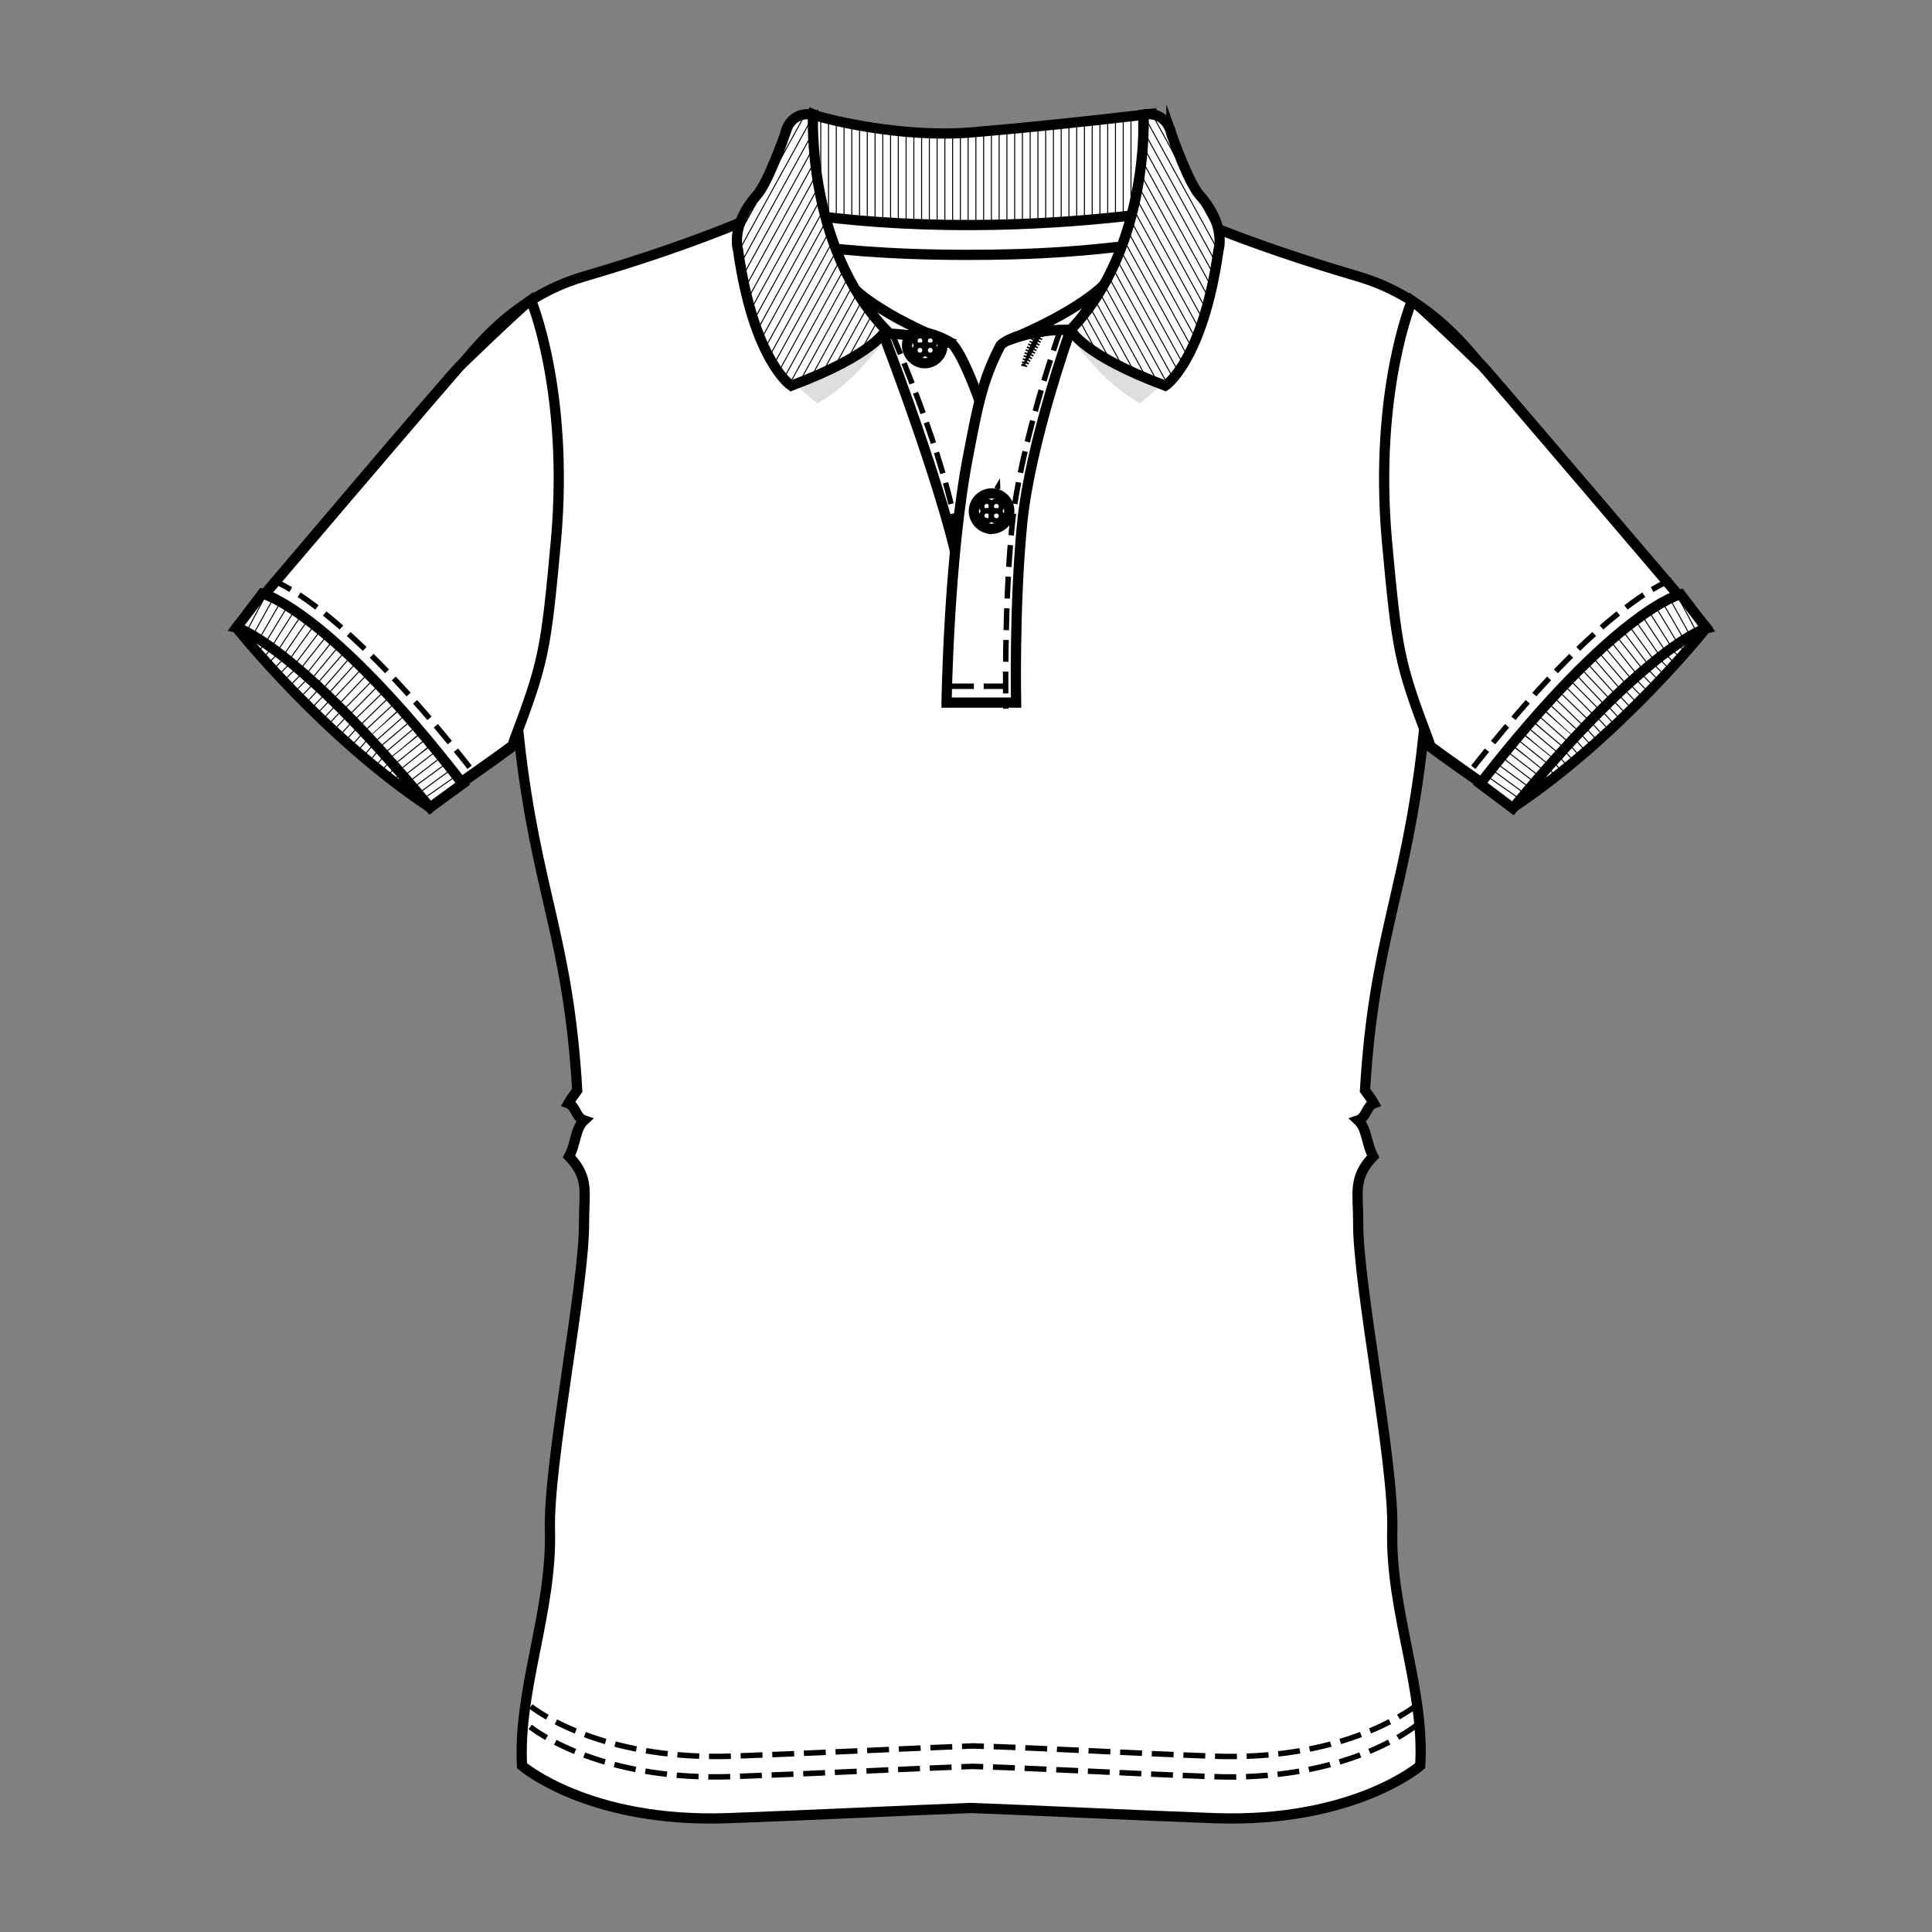 <?xml version="1.0" encoding="utf-8"?>
<!-- Generator: Adobe Illustrator 27.0.1, SVG Export Plug-In . SVG Version: 6.00 Build 0)  -->
<svg version="1.1" id="Layer_1" xmlns="http://www.w3.org/2000/svg" xmlns:xlink="http://www.w3.org/1999/xlink" x="0px" y="0px"
	 viewBox="0 0 283.5 283.5" style="enable-background:new 0 0 283.5 283.5;" xml:space="preserve">
<rect x="0" y="0" width="283.5" height="283.5" fill="#808080" stroke="none"/>
<style type="text/css">
	
		.st0{clip-path:url(#SVGID_00000078038955079055685590000009319788194460552086_);fill:none;stroke:#000000;stroke-width:42.605;stroke-miterlimit:10;stroke-dasharray:0.426,0.852;}
	
		.st1{clip-path:url(#SVGID_00000129906347246563753240000008648695289092116395_);fill:none;stroke:#000000;stroke-width:42.605;stroke-miterlimit:10;stroke-dasharray:0.426,0.852;}
	.st2{fill:#FFFFFF;stroke:#000000;stroke-width:1.5;stroke-linejoin:round;stroke-miterlimit:10;}
	.st3{fill:#FFFFFF;stroke:#000000;stroke-width:1.5;stroke-miterlimit:10;}
	.st4{fill:none;stroke:#000000;stroke-width:0.546;stroke-miterlimit:10;stroke-dasharray:2.183,0.977;}
	
		.st5{clip-path:url(#SVGID_00000179644353877151800480000002064650682392272043_);fill:none;stroke:#000000;stroke-width:8.174;stroke-miterlimit:10;stroke-dasharray:0.273,0.976;}
	
		.st6{clip-path:url(#SVGID_00000059996010204512002540000010674014337749804460_);fill:none;stroke:#000000;stroke-width:8.174;stroke-miterlimit:10;stroke-dasharray:0.273,0.976;}
	
		.st7{clip-path:url(#SVGID_00000180347870400133624710000008537391843593263533_);fill:none;stroke:#000000;stroke-width:8.174;stroke-miterlimit:10;stroke-dasharray:0.273,0.976;}
	
		.st8{clip-path:url(#SVGID_00000075139125937310583140000016635055995793884047_);fill:none;stroke:#000000;stroke-width:8.174;stroke-miterlimit:10;stroke-dasharray:0.273,0.976;}
	
		.st9{clip-path:url(#SVGID_00000134232406678847168240000013590945544906089091_);fill:none;stroke:#000000;stroke-width:14.205;stroke-miterlimit:10;stroke-dasharray:0.142,0.954;}
	
		.st10{clip-path:url(#SVGID_00000035529993430017338490000013450715507391638146_);fill:none;stroke:#000000;stroke-width:14.754;stroke-miterlimit:10;stroke-dasharray:0.147,0.991;}
	.st11{fill:none;stroke:#000000;stroke-width:0.761;stroke-miterlimit:10;stroke-dasharray:2.015,2.015;}
	.st12{fill:none;stroke:#000000;stroke-width:0.495;stroke-miterlimit:10;stroke-dasharray:2.243,1.004;}
	
		.st13{clip-path:url(#SVGID_00000022543262349535872930000016426876012875664024_);fill:none;stroke:#000000;stroke-width:14.754;stroke-miterlimit:10;stroke-dasharray:0.147,0.991;}
	
		.st14{clip-path:url(#SVGID_00000090253573985107226700000016801331465072325784_);fill:none;stroke:#000000;stroke-width:14.754;stroke-miterlimit:10;stroke-dasharray:0.147,0.991;}
	.st15{fill:none;stroke:#000000;stroke-width:0.376;stroke-miterlimit:10;stroke-dasharray:1.703,0.762;}
	
		.st16{clip-path:url(#SVGID_00000029028120529417668370000014758803105865497259_);fill:none;stroke:#000000;stroke-width:40;stroke-miterlimit:10;stroke-dasharray:0.147,0.991;}
	
		.st17{clip-path:url(#SVGID_00000050665383373717133710000008144168484985834420_);fill:none;stroke:#000000;stroke-width:40;stroke-miterlimit:10;stroke-dasharray:0.147,0.991;}
	
		.st18{clip-path:url(#SVGID_00000103961618970243379680000000188373096446960034_);fill:none;stroke:#000000;stroke-width:40;stroke-miterlimit:10;stroke-dasharray:0.147,0.991;}
	.st19{opacity:0.3;}
	.st20{fill:none;stroke:#000000;stroke-width:0.843;stroke-miterlimit:10;}
	.st21{fill:none;stroke:#000000;stroke-width:0.495;stroke-miterlimit:10;}
	.st22{stroke:#000000;stroke-width:0.769;stroke-miterlimit:10;stroke-dasharray:0.225,0.225;}
	.st23{opacity:0.2;}
	.st24{fill:#59595C;}
	
		.st25{clip-path:url(#SVGID_00000182510089407545082860000002251743636840504993_);fill:none;stroke:#000000;stroke-width:40;stroke-miterlimit:10;stroke-dasharray:0.147,0.991;}
	
		.st26{clip-path:url(#SVGID_00000008127011998415000490000001308008872671729792_);fill:none;stroke:#000000;stroke-width:40;stroke-miterlimit:10;stroke-dasharray:0.147,0.991;}
	.st27{fill:none;stroke:#000000;stroke-width:0.802;stroke-miterlimit:10;stroke-dasharray:3.209,1.436;}
	
		.st28{clip-path:url(#SVGID_00000108276153035783167790000012238738293013790110_);fill:none;stroke:#000000;stroke-width:40;stroke-miterlimit:10;stroke-dasharray:0.147,0.991;}
	
		.st29{clip-path:url(#SVGID_00000151533483112728542900000008051606556657468294_);fill:none;stroke:#000000;stroke-width:40;stroke-miterlimit:10;stroke-dasharray:0.147,0.991;}
	
		.st30{clip-path:url(#SVGID_00000096017987249587660160000009682683679330132403_);fill:none;stroke:#000000;stroke-width:40;stroke-miterlimit:10;stroke-dasharray:0.147,0.991;}
	
		.st31{clip-path:url(#SVGID_00000115512309756679194090000016805103558748110256_);fill:none;stroke:#000000;stroke-width:40;stroke-miterlimit:10;stroke-dasharray:0.147,0.991;}
	.st32{fill:none;stroke:#000000;stroke-width:1.127;stroke-linecap:round;stroke-linejoin:round;}
	
		.st33{clip-path:url(#SVGID_00000178174716296304862540000000715475984773022131_);fill:none;stroke:#000000;stroke-width:40;stroke-miterlimit:10;stroke-dasharray:0.147,0.991;}
	
		.st34{clip-path:url(#SVGID_00000080185797218273079650000014478431514087128721_);fill:none;stroke:#000000;stroke-width:40;stroke-miterlimit:10;stroke-dasharray:0.147,0.991;}
	
		.st35{clip-path:url(#SVGID_00000047031671767023667770000000453425844135467959_);fill:none;stroke:#000000;stroke-width:40;stroke-miterlimit:10;stroke-dasharray:0.147,0.991;}
	
		.st36{clip-path:url(#SVGID_00000050632382684023299360000017347215478000223366_);fill:none;stroke:#000000;stroke-width:51.489;stroke-miterlimit:10;stroke-dasharray:0.189,1.132;}
	.st37{fill:none;stroke:#000000;stroke-width:0.951;stroke-miterlimit:10;}
	
		.st38{clip-path:url(#SVGID_00000139999776579856930590000016845697749292235946_);fill:none;stroke:#000000;stroke-width:51.489;stroke-miterlimit:10;stroke-dasharray:0.189,1.132;}
	
		.st39{clip-path:url(#SVGID_00000108307497786292023060000011934283137329761172_);fill:none;stroke:#000000;stroke-width:54.491;stroke-miterlimit:10;stroke-dasharray:0.273,0.975;}
	.st40{fill:#FFFFFF;stroke:#221F1F;stroke-width:0.937;stroke-miterlimit:10;}
	.st41{fill:none;stroke:#000000;stroke-width:0.607;stroke-miterlimit:10;stroke-dasharray:2.427,1.086;}
	.st42{opacity:0.3;fill:#59595C;}
	
		.st43{clip-path:url(#SVGID_00000106849066654968731180000006909505990478513074_);fill:none;stroke:#59595C;stroke-width:10.928;stroke-miterlimit:10;stroke-dasharray:0.364,1.304;}
	.st44{stroke:#000000;stroke-width:1.5;stroke-miterlimit:10;}
	
		.st45{clip-path:url(#SVGID_00000168825471686010772460000015094199287192134801_);fill:none;stroke:#59595C;stroke-width:10.928;stroke-miterlimit:10;stroke-dasharray:0.364,1.304;}
	.st46{fill:#FFFFFF;}
	
		.st47{clip-path:url(#SVGID_00000101782353547215931350000014613037251503294129_);fill:#FFFFFF;stroke:#000000;stroke-width:51.489;stroke-miterlimit:10;stroke-dasharray:0.189,1.132;}
	
		.st48{clip-path:url(#SVGID_00000102506280075219463000000012053195318705570488_);fill:#FFFFFF;stroke:#000000;stroke-width:51.489;stroke-miterlimit:10;stroke-dasharray:0.189,1.132;}
	
		.st49{clip-path:url(#SVGID_00000049934098663574114070000013276187970582608549_);fill:none;stroke:#000000;stroke-width:54.491;stroke-miterlimit:10;stroke-dasharray:0.273,0.975;}
	.st50{fill:none;stroke:#000000;stroke-width:1.5;stroke-miterlimit:10;}
	.st51{opacity:0.2;fill:#FFFFFF;}
	.st52{fill:#515254;stroke:#000000;stroke-miterlimit:10;}
	.st53{fill:#FFFFFF;stroke:#000000;stroke-miterlimit:10;}
	.st54{fill:#FFFFFF;stroke:#221F1F;stroke-width:0.784;stroke-miterlimit:10;}
	.st55{stroke:#414042;stroke-width:0.372;stroke-miterlimit:10;}
	
		.st56{clip-path:url(#SVGID_00000139993681596942375860000004887661056257436855_);fill:none;stroke:#000000;stroke-width:49.113;stroke-miterlimit:10;stroke-dasharray:0.18,1.08;}
	.st57{fill:none;stroke:#000000;stroke-miterlimit:10;}
	
		.st58{clip-path:url(#SVGID_00000127020889290640506200000017111874206648486834_);fill:none;stroke:#000000;stroke-width:49.113;stroke-miterlimit:10;stroke-dasharray:0.18,1.08;}
	
		.st59{clip-path:url(#SVGID_00000080894798911041255610000015362681329046881690_);fill:none;stroke:#000000;stroke-width:49.113;stroke-miterlimit:10;stroke-dasharray:0.18,1.08;}
	.st60{fill:none;stroke:#000000;stroke-width:0.579;stroke-miterlimit:10;stroke-dasharray:2.315,1.036;}
	.st61{fill:none;stroke:#000000;stroke-width:0.539;stroke-miterlimit:10;stroke-dasharray:2.158,0.966;}
	.st62{fill:none;stroke:#000000;stroke-width:0.726;stroke-miterlimit:10;}
	.st63{fill:none;stroke:#000000;stroke-width:0.235;stroke-miterlimit:10;}
	.st64{fill:#656668;stroke:#000000;stroke-width:0.434;stroke-miterlimit:10;}
	.st65{fill:#656668;stroke:#000000;stroke-width:0.31;stroke-miterlimit:10;}
	
		.st66{clip-path:url(#SVGID_00000106106171251631203820000010138765903163722929_);fill:none;stroke:#000000;stroke-width:44.531;stroke-miterlimit:10;stroke-dasharray:0.297,0.891;}
	
		.st67{clip-path:url(#SVGID_00000163767033177039005100000015274966137804780966_);fill:none;stroke:#000000;stroke-width:44.531;stroke-miterlimit:10;stroke-dasharray:0.297,0.891;}
	.st68{stroke:#414042;stroke-width:0.315;stroke-miterlimit:10;}
	.st69{fill:none;stroke:#000000;stroke-width:0.594;stroke-miterlimit:10;}
	
		.st70{clip-path:url(#SVGID_00000109017031202199464620000014226938243358470571_);fill:none;stroke:#000000;stroke-width:44.531;stroke-miterlimit:10;stroke-dasharray:0.297,0.891;}
	.st71{opacity:0.2;fill:#282525;}
	
		.st72{clip-path:url(#SVGID_00000163071465018822194930000016441733058464975250_);fill:none;stroke:#000000;stroke-width:47.294;stroke-miterlimit:10;stroke-dasharray:0.315,0.946;}
	
		.st73{clip-path:url(#SVGID_00000127748209646314306470000013004618006451677057_);fill:none;stroke:#000000;stroke-width:47.294;stroke-miterlimit:10;stroke-dasharray:0.315,0.946;}
	
		.st74{clip-path:url(#SVGID_00000085950700721455462370000010442278060585718970_);fill:none;stroke:#000000;stroke-width:47.294;stroke-miterlimit:10;stroke-dasharray:0.315,0.946;}
	
		.st75{clip-path:url(#SVGID_00000032622280583299953720000016163348972684698296_);fill:none;stroke:#000000;stroke-width:47.294;stroke-miterlimit:10;stroke-dasharray:0.315,0.946;}
	
		.st76{clip-path:url(#SVGID_00000089575042625301440070000008740156770704724405_);fill:none;stroke:#000000;stroke-width:47.294;stroke-miterlimit:10;stroke-dasharray:0.315,0.946;}
	.st77{fill:#807851;stroke:#000000;stroke-width:0.594;stroke-miterlimit:10;}
	.st78{fill:#FFFFFF;stroke:#000000;stroke-linejoin:round;stroke-miterlimit:10;}
	.st79{fill:none;stroke:#000000;stroke-width:0.545;stroke-miterlimit:10;stroke-dasharray:1.33,0.57;}
	
		.st80{clip-path:url(#SVGID_00000006699809501042313570000011564615606852804000_);fill:none;stroke:#000000;stroke-width:50.736;stroke-miterlimit:10;stroke-dasharray:0.254,1.268;}
	.st81{fill:#FFFFFF;stroke:#000000;stroke-width:0.75;stroke-linejoin:round;stroke-miterlimit:10;}
	.st82{stroke:#000000;stroke-width:0.373;stroke-miterlimit:10;}
	.st83{stroke:#67686B;stroke-width:0.116;}
	.st84{stroke:#67686B;stroke-width:0.154;stroke-miterlimit:10;}
	
		.st85{clip-path:url(#SVGID_00000111187851005953696070000007313638333143067325_);fill:none;stroke:#000000;stroke-width:50.736;stroke-miterlimit:10;stroke-dasharray:0.254,1.268;}
	.st86{fill:none;stroke:#000000;stroke-width:0.552;stroke-miterlimit:10;stroke-dasharray:1.348,0.578;}
	
		.st87{clip-path:url(#SVGID_00000021840315115484292690000012448948853311370626_);fill:none;stroke:#000000;stroke-width:42.605;stroke-miterlimit:10;stroke-dasharray:0.426,0.852;}
	
		.st88{clip-path:url(#SVGID_00000047767193678247728460000007637024551250695827_);fill:none;stroke:#000000;stroke-width:42.605;stroke-miterlimit:10;stroke-dasharray:0.426,0.852;}
	
		.st89{clip-path:url(#SVGID_00000160909631460280258660000004929254175400068020_);fill:none;stroke:#000000;stroke-width:42.605;stroke-miterlimit:10;stroke-dasharray:0.426,0.852;}
	
		.st90{clip-path:url(#SVGID_00000101813258392176519510000008645158138376881027_);fill:none;stroke:#000000;stroke-width:42.605;stroke-miterlimit:10;stroke-dasharray:0.426,0.852;}
	
		.st91{clip-path:url(#SVGID_00000096037194290548345590000010518042062485080746_);fill:none;stroke:#000000;stroke-width:42.605;stroke-miterlimit:10;stroke-dasharray:0.426,0.852;}
	
		.st92{clip-path:url(#SVGID_00000177458392351163562120000002589526773230195851_);fill:none;stroke:#000000;stroke-width:42.605;stroke-miterlimit:10;stroke-dasharray:0.426,0.852;}
	.st93{stroke:#000000;stroke-width:0.237;stroke-miterlimit:10;stroke-dasharray:1.519,0.651;}
	.st94{stroke:#808285;stroke-width:0.112;stroke-miterlimit:10;}
	
		.st95{clip-path:url(#SVGID_00000029759239497940336610000009212743212634367876_);fill:none;stroke:#000000;stroke-width:42.605;stroke-miterlimit:10;stroke-dasharray:0.426,0.852;}
	
		.st96{clip-path:url(#SVGID_00000030486342095519616580000016660102022829613991_);fill:none;stroke:#000000;stroke-width:42.605;stroke-miterlimit:10;stroke-dasharray:0.426,0.852;}
	.st97{stroke:#58595B;stroke-width:8.474335e-02;stroke-miterlimit:10;}
	.st98{stroke:#67686B;stroke-width:0.132;}
	.st99{stroke:#67686B;stroke-width:0.176;stroke-miterlimit:10;}
	
		.st100{clip-path:url(#SVGID_00000145057885715870540670000015134826047837590166_);fill:none;stroke:#000000;stroke-width:42.605;stroke-miterlimit:10;stroke-dasharray:0.426,0.852;}
	
		.st101{clip-path:url(#SVGID_00000178179480223168916600000009194721392240524469_);fill:none;stroke:#000000;stroke-width:42.605;stroke-miterlimit:10;stroke-dasharray:0.426,0.852;}
	
		.st102{clip-path:url(#SVGID_00000181777638940352600200000003670092992672494981_);fill:none;stroke:#000000;stroke-width:42.605;stroke-miterlimit:10;stroke-dasharray:0.426,0.852;}
	
		.st103{clip-path:url(#SVGID_00000170995901929804394010000006770597928078558646_);fill:none;stroke:#000000;stroke-width:42.605;stroke-miterlimit:10;stroke-dasharray:0.426,0.852;}
	.st104{fill:#FFFFFF;stroke:#000000;stroke-width:0.237;stroke-miterlimit:10;stroke-dasharray:1.519,0.651;}
	.st105{fill:none;stroke:#000000;stroke-width:0.5;stroke-miterlimit:10;stroke-dasharray:3.209,1.436;}
	.st106{fill:none;stroke:#000000;stroke-width:0.237;stroke-miterlimit:10;stroke-dasharray:1.519,0.651;}
	
		.st107{clip-path:url(#SVGID_00000150813647124284908900000014532616411133583522_);fill:none;stroke:#000000;stroke-width:42.605;stroke-miterlimit:10;stroke-dasharray:0.426,0.852;}
	
		.st108{clip-path:url(#SVGID_00000160176593816899352020000003178452533520472510_);fill:none;stroke:#000000;stroke-width:42.605;stroke-miterlimit:10;stroke-dasharray:0.426,0.852;}
	
		.st109{clip-path:url(#SVGID_00000083790291636926062660000012521992322291773874_);fill:none;stroke:#000000;stroke-width:42.605;stroke-miterlimit:10;stroke-dasharray:0.426,0.852;}
	.st110{fill:#FFFFFF;stroke:#000000;stroke-width:0.75;stroke-miterlimit:10;}
	
		.st111{clip-path:url(#SVGID_00000050653244560384257660000008668568350179420590_);fill:none;stroke:#000000;stroke-width:42.605;stroke-miterlimit:10;stroke-dasharray:0.426,0.852;}
	
		.st112{clip-path:url(#SVGID_00000075125983366740636540000001103777942060811427_);fill:none;stroke:#000000;stroke-width:42.605;stroke-miterlimit:10;stroke-dasharray:0.426,0.852;}
	
		.st113{clip-path:url(#SVGID_00000026876343733318775330000003089220212809994886_);fill:none;stroke:#000000;stroke-width:51.048;stroke-miterlimit:10;stroke-dasharray:0.255,1.276;}
	.st114{fill:none;stroke:#000000;stroke-width:0.278;stroke-miterlimit:10;}
	
		.st115{clip-path:url(#SVGID_00000006690021449456436940000002964580321634103198_);fill:none;stroke:#000000;stroke-width:51.048;stroke-miterlimit:10;stroke-dasharray:0.255,1.276;}
	.st116{clip-path:url(#SVGID_00000067215901479635143460000016482218471311858595_);}
	
		.st117{clip-path:url(#SVGID_00000015346932574620148470000013959211006274676919_);fill:none;stroke:#000000;stroke-width:51.048;stroke-miterlimit:10;stroke-dasharray:0.255,1.276;}
	
		.st118{clip-path:url(#SVGID_00000122702880311743568410000010505181628737384836_);fill:none;stroke:#000000;stroke-width:50.736;stroke-miterlimit:10;stroke-dasharray:0.254,1.268;}
	.st119{fill:none;stroke:#000000;stroke-width:0.254;stroke-miterlimit:10;}
	.st120{fill:none;stroke:#000000;stroke-width:0.278;stroke-miterlimit:10;stroke-dasharray:1.776,0.761;}
	.st121{fill:none;stroke:#000000;stroke-width:0.389;stroke-miterlimit:10;}
	.st122{stroke:#000000;stroke-width:0.74;stroke-miterlimit:10;}
</style>
<g>
	<path class="st3" d="M142.5,31.3L142.5,31.3L142.5,31.3c-34.9,0-29.9-0.4-29.9-0.4s-8.9,4.4-27,9.7c-11.2,3.3-16.7,11.9-18.1,13.1
		c-1.1,0.9-29.6,34.6-29.6,34.6S50,99.8,52.7,102.4c4.5,4.3,12.4,14.3,12.4,14.3s11-7.6,11.1-8c2.5,22.3,7.2,28.9,8.5,51.3
		c-0.5,0.7-0.9,1.2-1.3,1.9c1.1,0.4,1.1,2.1,2.3,2.5c-1.3,1.2-1.2,3.5-2.2,5.3c3,3.1,2.2,5.3,2.2,9.6c0.1,9.3-5.3,35.3-5,45.3
		c0.3,11.9-4.7,23.3-4.1,34.5c0,0,9.7,8.4,30.1,7.7c13.6-0.5,25.3-1.1,35.8-1.5l0,0l0,0l0,0l0,0c10.5,0.4,22.3,1,35.8,1.5
		c20.4,0.7,30.1-7.7,30.1-7.7c0.7-11.2-4.4-22.7-4.1-34.5c0.3-10-5.1-36-5-45.3c0-4.3-0.8-6.5,2.2-9.6c-1-1.8-0.9-4.1-2.2-5.3
		c1.2-0.4,1.2-2.1,2.3-2.5c-0.4-0.7-0.8-1.2-1.3-1.9c1.3-22.3,6-28.9,8.5-51.3c0.1,0.4,11.1,8,11.1,8s7.9-10,12.4-14.3
		c2.7-2.6,14.8-14.1,14.8-14.1s-28.6-33.6-29.6-34.6c-1.4-1.3-7-9.8-18.1-13.1c-18.1-5.3-27-9.7-27-9.7S177.4,31.3,142.5,31.3
		L142.5,31.3L142.5,31.3z"/>
	<path class="st3" d="M232.3,102.4c2.7-2.6,14.8-14.1,14.8-14.1s-28.6-33.6-29.6-34.6c-9.1-8.8-10.3-9.6-10.3-9.6
		s-5.6,13.2-3.7,35.1c1.5,16.4,1.8,18,6.1,29.4l0.3,0.9c2.8,2.1,10,7.1,10,7.1S227.7,106.7,232.3,102.4z"/>
	<path class="st27" d="M207.9,250.2c-1.6,1.2-11.3,8.2-29.9,7.5c-13.6-0.5-24.7-1.2-35.2-1.5h-0.1c-10.5,0.4-21.7,1-35.2,1.5
		c-17.7,0.6-27.4-5.6-29.6-7.3"/>
	<path class="st27" d="M207.8,253.2c-1.6,1.2-11.3,8.2-29.9,7.5c-13.6-0.5-24.7-1.2-35.2-1.5h-0.1c-10.5,0.4-21.7,1-35.2,1.5
		c-17.7,0.6-27.4-5.6-29.6-7.3"/>
	<g>
		<defs>
			<path id="SVGID_00000105388322544869651720000004885162573598559881_" d="M250.4,92.1c0,0-12.6,15.9-28.4,26.4l-2.4-2.5l9.4-11.4
				l11.5-11.3l7.4-4.2L250.4,92.1z"/>
		</defs>
		<use xlink:href="#SVGID_00000105388322544869651720000004885162573598559881_"  style="overflow:visible;fill:#FFFFFF;"/>
		<clipPath id="SVGID_00000034776051454984462350000013267028815458308797_">
			<use xlink:href="#SVGID_00000105388322544869651720000004885162573598559881_"  style="overflow:visible;"/>
		</clipPath>
		
			<path style="clip-path:url(#SVGID_00000034776051454984462350000013267028815458308797_);fill:none;stroke:#000000;stroke-width:40;stroke-miterlimit:10;stroke-dasharray:0.147,0.991;" d="
			M250.7,89.3c0,0-20.1,21-32.3,28.9"/>
		
			<use xlink:href="#SVGID_00000105388322544869651720000004885162573598559881_"  style="overflow:visible;fill:none;stroke:#000000;stroke-width:1.5;stroke-miterlimit:10;"/>
	</g>
	<path class="st27" d="M245.3,85.1c0,0-9.9,2.8-29.9,28.5"/>
	<g>
		<defs>
			<path id="SVGID_00000020367862243652708650000011136932774694006703_" d="M217.2,115c20-25.7,29.4-27.8,29.4-27.8l3.8,5
				c0,0-8.2,2-28.4,26.4L217.2,115z"/>
		</defs>
		<use xlink:href="#SVGID_00000020367862243652708650000011136932774694006703_"  style="overflow:visible;fill:#FFFFFF;"/>
		<clipPath id="SVGID_00000143603244595517283500000017282475910287740586_">
			<use xlink:href="#SVGID_00000020367862243652708650000011136932774694006703_"  style="overflow:visible;"/>
		</clipPath>
		
			<path style="clip-path:url(#SVGID_00000143603244595517283500000017282475910287740586_);fill:none;stroke:#000000;stroke-width:40;stroke-miterlimit:10;stroke-dasharray:0.147,0.991;" d="
			M250.6,88.4c0,0-16.9,6-33,30.9"/>
		
			<use xlink:href="#SVGID_00000020367862243652708650000011136932774694006703_"  style="overflow:visible;fill:none;stroke:#000000;stroke-width:1.5;stroke-miterlimit:10;"/>
	</g>
	<path class="st3" d="M52.9,102.4C50.2,99.8,38,88.2,38,88.2s28.6-33.6,29.6-34.6c9.1-8.8,10.3-9.6,10.3-9.6s5.6,13.2,3.7,35.1
		c-1.5,16.4-1.8,18-6.1,29.4l-0.3,0.9c-2.8,2.1-10,7.1-10,7.1S57.4,106.7,52.9,102.4z"/>
	<g>
		<defs>
			<path id="SVGID_00000065772402673683228410000000472912067888245664_" d="M34.7,92.1c0,0,12.6,15.9,28.4,26.4l2.4-2.5l-9.4-11.4
				L44.6,93.3l-7.4-4.2L34.7,92.1z"/>
		</defs>
		<use xlink:href="#SVGID_00000065772402673683228410000000472912067888245664_"  style="overflow:visible;fill:#FFFFFF;"/>
		<clipPath id="SVGID_00000176725345557789924930000011199248312518695816_">
			<use xlink:href="#SVGID_00000065772402673683228410000000472912067888245664_"  style="overflow:visible;"/>
		</clipPath>
		
			<path style="clip-path:url(#SVGID_00000176725345557789924930000011199248312518695816_);fill:none;stroke:#000000;stroke-width:40;stroke-miterlimit:10;stroke-dasharray:0.147,0.991;" d="
			M34.4,89.3c0,0,20.1,21,32.3,28.9"/>
		
			<use xlink:href="#SVGID_00000065772402673683228410000000472912067888245664_"  style="overflow:visible;fill:none;stroke:#000000;stroke-width:1.5;stroke-miterlimit:10;"/>
	</g>
	<path class="st27" d="M39.8,85.1c0,0,9.9,2.8,29.9,28.5"/>
	<g>
		<defs>
			<path id="SVGID_00000150088640599620375730000013092981792234413976_" d="M67.9,115C48,89.3,38.5,87.1,38.5,87.1l-3.8,5
				c0,0,8.2,2,28.4,26.4L67.9,115z"/>
		</defs>
		<use xlink:href="#SVGID_00000150088640599620375730000013092981792234413976_"  style="overflow:visible;fill:#FFFFFF;"/>
		<clipPath id="SVGID_00000064337899187406472810000009490700128368556461_">
			<use xlink:href="#SVGID_00000150088640599620375730000013092981792234413976_"  style="overflow:visible;"/>
		</clipPath>
		
			<path style="clip-path:url(#SVGID_00000064337899187406472810000009490700128368556461_);fill:none;stroke:#000000;stroke-width:40;stroke-miterlimit:10;stroke-dasharray:0.147,0.991;" d="
			M34.5,88.4c0,0,16.9,6,33,30.9"/>
		
			<use xlink:href="#SVGID_00000150088640599620375730000013092981792234413976_"  style="overflow:visible;fill:none;stroke:#000000;stroke-width:1.5;stroke-miterlimit:10;"/>
	</g>
	<g>
		<path class="st3" d="M168.8,29.6c-29,13.6-53.7,1-53.7,1v-3.9c0,0,24.8,12.6,53.7-1V29.6z"/>
		<g>
			<g>
				<defs>
					<path id="SVGID_00000044876323134187094210000016397683593599073697_" d="M119.3,16.8c0.8,0.4,12.7,3.6,23.6,2.6
						c13-1.1,26.1-2.7,26.1-2.7l1.4,14.9v0c-2,3.7-5.4,4.7-9.6,4.7l-31.5,0c-3.3,0-6.6-0.9-9.4-2.8l-4.1-1.3L119.3,16.8z"/>
				</defs>
				<use xlink:href="#SVGID_00000044876323134187094210000016397683593599073697_"  style="overflow:visible;fill:#FFFFFF;"/>
				<clipPath id="SVGID_00000021812621075190288730000005873468736929076656_">
					<use xlink:href="#SVGID_00000044876323134187094210000016397683593599073697_"  style="overflow:visible;"/>
				</clipPath>
				
					<line style="clip-path:url(#SVGID_00000021812621075190288730000005873468736929076656_);fill:none;stroke:#000000;stroke-width:40;stroke-miterlimit:10;stroke-dasharray:0.147,0.991;" x1="112.4" y1="28.8" x2="177.5" y2="28.8"/>
				
					<use xlink:href="#SVGID_00000044876323134187094210000016397683593599073697_"  style="overflow:visible;fill:none;stroke:#000000;stroke-width:1.5;stroke-miterlimit:10;"/>
			</g>
			<path class="st3" d="M173.8,30.6c-26.7,4-47.1,2.2-57.4,0.6c0.1,1.5,0.3,3,0.4,4.6c4.9,0.7,13,1.6,25,1.6
				c9.5,0,18.3-0.4,30.6-2.3C172.8,33.6,173.3,32.1,173.8,30.6z"/>
			<path class="st3" d="M129.6,49c0,0,11.6,29.9,11.7,39.1l3.7-25.7c0,0-3.6-11-5.6-12.2C135.2,47.8,131.6,48.6,129.6,49z"/>
			<path class="st3" d="M123.7,40.6c0,0,4.5,6.7,5.9,8.3c0,0,4.8,0.1,10.1,1.5C139.7,50.4,127.8,46,123.7,40.6z"/>
			<path class="st3" d="M157.1,48.4c0,0-5.9,16.4-7.1,28.3c-1.2,12.1-0.9,26.4-0.9,26.4h-10.2c0,0,0.3-21.6,3.2-36.4
				c1.4-7.3,2.1-11,4.7-16C146.7,50.7,149.1,48.2,157.1,48.4z"/>
			<path class="st27" d="M130.9,49c0,0,8,18.5,9.5,29.4"/>
			<path class="st3" d="M134.4,48.7c-0.1,0-0.2-0.1-0.2-0.1c-0.7,0.5-1.1,1.2-1.1,2.1c0,1.4,1.2,2.6,2.6,2.6c1.4,0,2.6-1.2,2.6-2.6
				c0-0.3-0.1-0.5-0.1-0.8C136.9,49.7,135.7,49.1,134.4,48.7z"/>
			<path class="st3" d="M135.4,50c0,0.2-0.2,0.4-0.4,0.4c-0.2,0-0.4-0.2-0.4-0.4c0-0.2,0.2-0.4,0.4-0.4
				C135.2,49.6,135.4,49.8,135.4,50z"/>
			<path class="st3" d="M136.9,50c0,0.2-0.2,0.4-0.4,0.4c-0.2,0-0.4-0.2-0.4-0.4c0-0.2,0.2-0.4,0.4-0.4
				C136.7,49.6,136.9,49.8,136.9,50z"/>
			<path class="st3" d="M135.4,51.4c0,0.2-0.2,0.4-0.4,0.4c-0.2,0-0.4-0.2-0.4-0.4c0-0.2,0.2-0.4,0.4-0.4
				C135.2,51,135.4,51.2,135.4,51.4z"/>
			<path class="st3" d="M136.9,51.4c0,0.2-0.2,0.4-0.4,0.4c-0.2,0-0.4-0.2-0.4-0.4c0-0.2,0.2-0.4,0.4-0.4
				C136.7,51,136.9,51.2,136.9,51.4z"/>
			<path class="st22" d="M153.3,47.6c0,0-2.3,2.1-3.1,6.2C150.2,53.9,152.7,50.1,153.3,47.6z"/>
			<path class="st22" d="M146.4,71.5c0,0-1.6,2.7-1.3,6.9C145.1,78.4,146.5,74,146.4,71.5z"/>
			<path class="st3" d="M148.1,75c0,1.4-1.2,2.6-2.6,2.6c-1.4,0-2.6-1.2-2.6-2.6c0-1.4,1.2-2.6,2.6-2.6
				C146.9,72.4,148.1,73.5,148.1,75z"/>
			<g>
				<path class="st3" d="M145.2,74.3c0,0.2-0.2,0.4-0.4,0.4c-0.2,0-0.4-0.2-0.4-0.4c0-0.2,0.2-0.4,0.4-0.4
					C145,73.9,145.2,74.1,145.2,74.3z"/>
				<path class="st3" d="M146.6,74.3c0,0.2-0.2,0.4-0.4,0.4c-0.2,0-0.4-0.2-0.4-0.4c0-0.2,0.2-0.4,0.4-0.4
					C146.5,73.9,146.6,74.1,146.6,74.3z"/>
				<path class="st3" d="M145.2,75.7c0,0.2-0.2,0.4-0.4,0.4c-0.2,0-0.4-0.2-0.4-0.4c0-0.2,0.2-0.4,0.4-0.4
					C145,75.2,145.2,75.4,145.2,75.7z"/>
				<path class="st3" d="M146.6,75.7c0,0.2-0.2,0.4-0.4,0.4c-0.2,0-0.4-0.2-0.4-0.4c0-0.2,0.2-0.4,0.4-0.4
					C146.5,75.3,146.6,75.5,146.6,75.7z"/>
			</g>
			<path class="st3" d="M147.8,50c0,0,9.7-3.8,14.3-8.3c0,0-3,4.8-5,6.7C157.1,48.4,152.7,48.1,147.8,50z"/>
			<g class="st23">
				<path class="st24" d="M157,49.3l14,6.7l-3.7,3.2C163.5,57.1,160.1,53.6,157,49.3z"/>
			</g>
			<g class="st23">
				<path class="st24" d="M130.2,49.3l-14,6.7l3.7,3.2C123.7,57.1,127.1,53.6,130.2,49.3z"/>
			</g>
			<line class="st27" x1="139.7" y1="100.7" x2="149.1" y2="100.7"/>
			<path class="st27" d="M155.6,48.4c0,0-5.9,16.6-7.1,28.8c-1.2,12.3-0.9,26.8-0.9,26.8"/>
			<g>
				<defs>
					<path id="SVGID_00000052086654582903023520000011350217271555365252_" d="M167.8,16.8c0,0,1,19.5-10.7,31.6
						c0,0,1.6,3.6,13.9,8.2c0,0,5.5-3.6,7.8-19.9c0,0,1.2-3.6-2.8-8.1c-1.6-1.8-4.1-8.9-4.1-8.9S171.4,16.3,167.8,16.8z"/>
				</defs>
				<use xlink:href="#SVGID_00000052086654582903023520000011350217271555365252_"  style="overflow:visible;fill:#FFFFFF;"/>
				<clipPath id="SVGID_00000116950248655146210440000012172609362164026519_">
					<use xlink:href="#SVGID_00000052086654582903023520000011350217271555365252_"  style="overflow:visible;"/>
				</clipPath>
				
					<line style="clip-path:url(#SVGID_00000116950248655146210440000012172609362164026519_);fill:none;stroke:#000000;stroke-width:40;stroke-miterlimit:10;stroke-dasharray:0.147,0.991;" x1="189.1" y1="27.1" x2="149" y2="49.1"/>
				
					<use xlink:href="#SVGID_00000052086654582903023520000011350217271555365252_"  style="overflow:visible;fill:none;stroke:#000000;stroke-width:1.5;stroke-miterlimit:10;"/>
			</g>
			<g>
				<defs>
					<path id="SVGID_00000077289915421060491590000009465159625544265906_" d="M119.3,16.8c0,0-1,19.5,10.7,31.6
						c0,0-1.6,3.6-13.9,8.2c0,0-5.5-3.6-7.8-19.9c0,0-1.2-3.6,2.8-8.1c1.6-1.8,4.1-8.9,4.1-8.9S115.7,16.3,119.3,16.8z"/>
				</defs>
				<use xlink:href="#SVGID_00000077289915421060491590000009465159625544265906_"  style="overflow:visible;fill:#FFFFFF;"/>
				<clipPath id="SVGID_00000172404465129860415540000004390018041562718369_">
					<use xlink:href="#SVGID_00000077289915421060491590000009465159625544265906_"  style="overflow:visible;"/>
				</clipPath>
				
					<line style="clip-path:url(#SVGID_00000172404465129860415540000004390018041562718369_);fill:none;stroke:#000000;stroke-width:40;stroke-miterlimit:10;stroke-dasharray:0.147,0.991;" x1="98.1" y1="27.1" x2="138.1" y2="49.1"/>
				
					<use xlink:href="#SVGID_00000077289915421060491590000009465159625544265906_"  style="overflow:visible;fill:none;stroke:#000000;stroke-width:1.5;stroke-miterlimit:10;"/>
			</g>
		</g>
	</g>
</g>
</svg>
